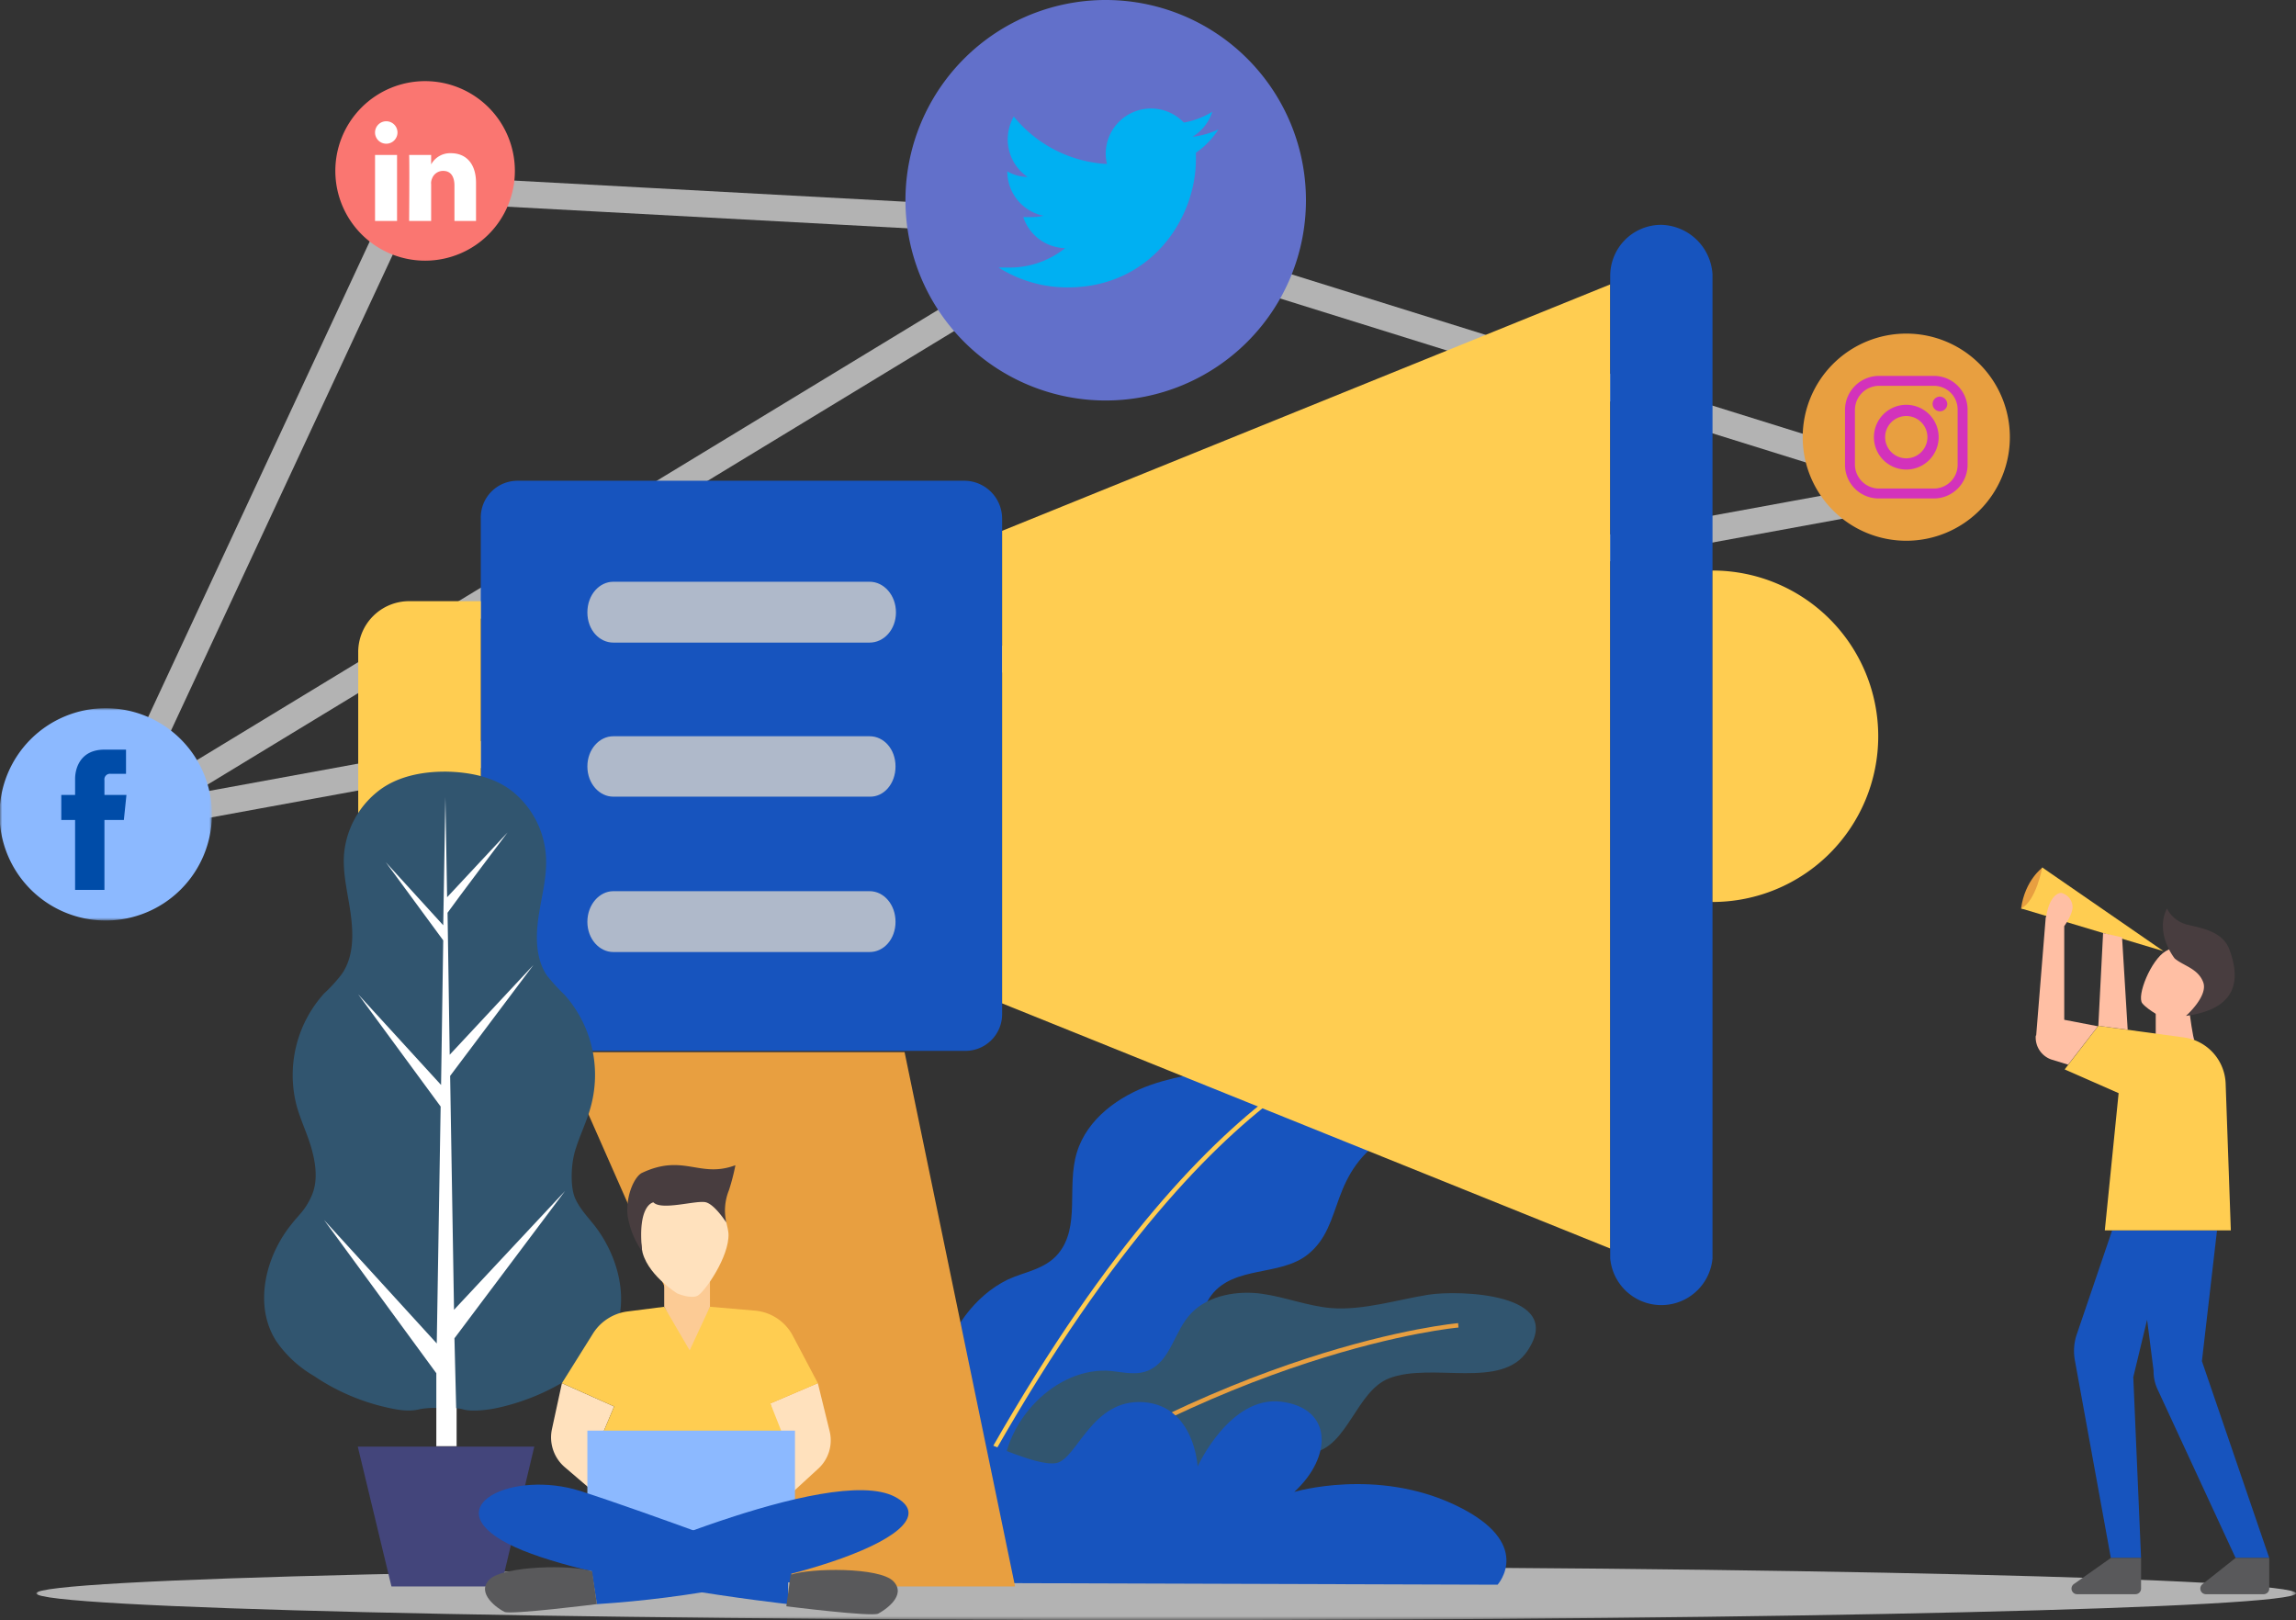 <svg id="b3281b0f-0c5f-40b2-bd13-40d992bc8acc" data-name="Capa 1" xmlns="http://www.w3.org/2000/svg" xmlns:xlink="http://www.w3.org/1999/xlink" width="532" height="375.4" viewBox="0 0 532 375.4">
  <rect x="0" y="0" width="532" height="375.4" fill="#333333" stroke="none"/>
  <defs>
    <mask id="afae5372-9d05-4304-8f62-4acc642dde87" x="8.41" y="363.04" width="523.59" height="12.34" maskUnits="userSpaceOnUse">
      <g id="acfdf3f6-ff92-4c1d-bc3d-c07792382c82" data-name="mask-2">
        <polygon id="a12d17a5-9f73-4f49-ac3c-39cb9e34cd25" data-name="path-1" points="8.4 363 532 363 532 375.4 8.4 375.4 8.4 363" style="fill: #fff;fill-rule: evenodd"/>
      </g>
    </mask>
    <mask id="fe87e7bb-929f-4447-a2e8-c0c911b33601" x="0" y="164.15" width="49.14" height="49.13" maskUnits="userSpaceOnUse">
      <g id="b3414c16-9b83-4b20-bd1a-275195d2c75e" data-name="mask-4">
        <polygon id="aadcd34d-ee73-4f27-a7ae-c973a614e730" data-name="path-3" points="0 164.1 49.1 164.1 49.1 213.3 0 213.3 0 164.1" style="fill: #fff;fill-rule: evenodd"/>
      </g>
    </mask>
  </defs>
  <g id="ff4f0207-9793-46f7-b979-b478d9c0aada" data-name="Page-1">
    <g id="b70c8395-e80e-4405-8041-b66cd6212365" data-name="SOCIAL-ADS">
      <g id="f74e4d31-e51b-4cd4-a51f-31730fec3638" data-name="Group-108">
        <polyline id="eab67c8c-62c6-460b-91ea-8aad30a9a62f" data-name="Stroke-1" points="29.3 184.2 94.8 43.6 252.2 52.1 448.1 113.2 28.7 190 246.8 57.5" style="fill: none;stroke: #b3b3b3;stroke-width: 6.128px"/>
        <g id="b245ce05-f025-450b-aa45-bff8e2fe09f8" data-name="Group-61">
          <g id="e54d16b6-c631-4c2a-a37c-dfd3195f4ba6" data-name="Group-4">
            <g style="mask: url(#afae5372-9d05-4304-8f62-4acc642dde87)">
              <path id="a511c99a-23fd-4678-b5ce-0925090d9917" data-name="Fill-2" d="M532,369.2c0,3.4-117.2,6.2-261.8,6.2S8.4,372.6,8.4,369.2,125.6,363,270.2,363,532,365.8,532,369.2" style="fill: #b3b3b3;fill-rule: evenodd"/>
            </g>
          </g>
          <path id="bd48ad1f-1cd2-4099-ac4e-86b0624ce81d" data-name="Fill-5" d="M322.3,262.7c-14.9,9-10.5,21-19.3,28-6.4,5.1-17,2.5-22.3,9.4s.8,18.7,1.3,28.1c.7,13.1-11,22.9-22.8,26.8-13.7,4.6-31.5,3.2-39-10.5-8.9-16.1-2.3-40.4,13.3-48,3.8-1.8,8.6-2.3,11.7-6,5.2-6.3,1.9-15.4,4.3-23.4s10-13.2,17.1-15.7,14.4-2.9,21.3-5.7c9.4-3.8,17.7-12.3,25.6-18s31.6-14.6,35.6,2.1c3.7,15.1-14.3,25.3-26.8,32.9" style="fill: #1754be;fill-rule: evenodd"/>
          <path id="e2ba78dc-2fa9-4463-94ff-7fc62661e990" data-name="Stroke-7" d="M323.9,238.4c-8.9,4.4-52,12.2-109.4,127" style="fill: none;stroke: #ffcd51;stroke-width: 1.012px"/>
          <path id="a8b926b5-af4c-448a-8467-814eec424904" data-name="Fill-9" d="M321.8,319.4c-7.5,3-9.5,15.6-17.5,17.2-5.9,1.2-12.1-4-17.8-1.3s-5.3,12.1-7.9,18.3c-3.7,8.5-14.5,10.9-23.6,9.5s-21.9-8.2-22.6-19.4c-.8-13.1,11.2-26.4,23.9-26.1,3.1.1,6.5,1.3,9.7,0,5.4-2.3,6-9.2,10.1-13.4s10.9-5.2,16.4-4.4,10.4,2.8,15.9,3.3c7.4.6,15.6-2,22.6-3.1s31.8-.4,23,12.9c-6,9.3-22.2,2.6-32.2,6.5" style="fill: #31556f;fill-rule: evenodd"/>
          <path id="e6cfcbb9-d010-4745-bcba-2ea61d027bdb" data-name="Stroke-11" d="M337.9,307.1s-54.4,4.7-117.6,51.5" style="fill: none;stroke: #e89f40;stroke-width: 1.021px"/>
          <path id="a3961a51-4512-47bd-ae02-11ca12f36809" data-name="Fill-13" d="M160.7,366.6s12.4-21.7,14.4-23.9c12.7-14.1,29.6-14.2,46.8-10.7,5,1.1,18.1,8,22.9,7s8.2-14.9,20.1-14.1,12.6,14.9,12.6,14.9,7.5-16.5,19.4-15,11.9,12.7,3,20.9c0,0,19-5.7,37.4,3.1s9.7,18.4,9.7,18.4" style="fill: #1754be;fill-rule: evenodd"/>
          <path id="eb6f8bab-9655-463c-9037-baaecd16ac1d" data-name="Fill-15" d="M223.7,111.4H120a8.5,8.5,0,0,0-8.6,8.6V235a8.5,8.5,0,0,0,8.6,8.5H223.6a8.5,8.5,0,0,0,8.6-8.5V120.2a8.8,8.8,0,0,0-8.5-8.8" style="fill: #1754be;fill-rule: evenodd"/>
          <path id="bac85059-a2c2-49cf-95fe-0f36027ba6e8" data-name="Fill-17" d="M94.8,139.3A11.8,11.8,0,0,0,83,151.2v53.1a11.8,11.8,0,0,0,11.8,11.8h16.6V139.3Z" style="fill: #ffcd51;fill-rule: evenodd"/>
          <polygon id="a7e7704e-75c6-4411-872c-3e309e8224de" data-name="Fill-19" points="373.1 289.3 232.2 232.5 232.2 123 373.1 65.9 373.1 289.3" style="fill: #ffcd51;fill-rule: evenodd"/>
          <path id="abdbbfaa-f6f3-4356-a095-7b91ef298df6" data-name="Fill-21" d="M385,52.1a11.8,11.8,0,0,0-11.9,11.8V291.6a11.9,11.9,0,0,0,23.7,0V63.6A12.2,12.2,0,0,0,385,52.1" style="fill: #1754be;fill-rule: evenodd"/>
          <polygon id="bcc44b33-890b-47a8-a8a1-815b303ad0c7" data-name="Fill-23" points="235.2 367.6 184.6 367.6 130 243.8 209.6 243.8 235.2 367.6" style="fill: #e89f40;fill-rule: evenodd"/>
          <path id="aae9749a-b5dd-4ce8-b927-4f65ad651b07" data-name="Fill-25" d="M201.5,134.8H142.1c-3.2,0-6,3-6,7.1s2.8,7,6,7h59.4c3.3,0,6.1-3,6.1-7s-2.8-7.1-6.1-7.1" style="fill: #afb9ca;fill-rule: evenodd"/>
          <path id="a7d0a772-3e9c-4b52-b77e-367abd25935c" data-name="Fill-27" d="M201.5,170.6H142.1c-3.2,0-6,3-6,7s2.8,7,6,7h59.4c3.3.1,6-3,6-7s-2.7-7-6-7" style="fill: #afb9ca;fill-rule: evenodd"/>
          <path id="b993cb8c-19c9-45bf-9414-e56ba5738770" data-name="Fill-29" d="M201.5,206.5H142.1c-3.2,0-6,3.1-6,7.1s2.8,7,6,7h59.4c3.3,0,6-3,6-7s-2.7-7.1-6-7.1" style="fill: #afb9ca;fill-rule: evenodd"/>
          <path id="e76cac1e-b9a5-4d8c-a6af-9e2ca99ef1c9" data-name="Fill-31" d="M396.8,132.2V209a38.4,38.4,0,0,0,0-76.8" style="fill: #ffcd51;fill-rule: evenodd"/>
          <path id="f6ae4edc-86f6-4980-83cc-5a842149c373" data-name="Fill-33" d="M508.5,241c-.3.2-1.2-6.6-1.2-6.6h-7.8v6.8Z" style="fill: #ffbfa4;fill-rule: evenodd"/>
          <path id="e1427097-6e2d-4c1b-b7d6-40eb01370df8" data-name="Fill-35" d="M473.3,201s-4.1,2.9-5,9.5c0,0,6.4,1.5,5-9.5" style="fill: #e89f40;fill-rule: evenodd"/>
          <path id="b4bf64d6-1013-49f3-928c-b251e71340e7" data-name="Fill-37" d="M513.7,285.1l-3.5,30.3L525.8,361H518l-18-38.9a9.9,9.9,0,0,1-1-4.5l-1.5-11.8-3.2,13.3,1.8,41.9h-7l-8.3-45.6a11.9,11.9,0,0,1,.4-6.2l8.2-24.1Z" style="fill: #1754be;fill-rule: evenodd"/>
          <path id="b0e49756-1f4b-45df-9177-dd9920db7e2f" data-name="Fill-39" d="M516.9,285.1H487.7l3.2-31.8-12.5-5.5,7.8-10.1,19.9,2.7a11.2,11.2,0,0,1,9.6,10.7Z" style="fill: #ffcd51;fill-rule: evenodd"/>
          <path id="b69237c0-117c-4597-866b-e35990eb2acf" data-name="Fill-41" d="M501.8,236.2s-4-2-5.4-3.7,2-10.1,5.4-12.1,9.3-2.3,9.3,1.1,2.9,9.3,0,10.7-3.8,4.3-9.3,4" style="fill: #ffbfa4;fill-rule: evenodd"/>
          <path id="b9157ec7-f742-4565-9813-3186c32627c1" data-name="Fill-43" d="M503.9,222.1s-4.7-5.8-1.8-11.6a7.2,7.2,0,0,0,4.9,3.8c3.8.9,8.1,1.7,9.6,5.8,2.3,6.3,2.4,13.6-10.1,15.3,0,0,5.2-4.6,4-7.8s-4.6-3.8-6.6-5.5" style="fill: #483d3f;fill-rule: evenodd"/>
          <path id="fedee9d2-5804-49e7-9b1f-f3f78659620c" data-name="Fill-45" d="M501.3,220.4,473.2,201s-1.4,7.8-4.9,9.5Z" style="fill: #ffcd51;fill-rule: evenodd"/>
          <path id="b85a4482-23b6-45c6-9651-94ed99e356ad" data-name="Fill-47" d="M471.8,239.9l2.2-27.2h0v-.2h.1c.7-4.6,2.6-5.6,3.5-5.6a3.4,3.4,0,0,1,2.6,2.9c.3,1.6-1.6,4.4-1.9,4.8v21.7l7.8,1.5-6.9,8.9-3.9-1.2a5.4,5.4,0,0,1-3.6-5.5" style="fill: #ffbfa4;fill-rule: evenodd"/>
          <polygon id="acbfaef9-cd85-4eda-9d32-dbf0d4184c8b" data-name="Fill-49" points="491.7 217.2 493 238.6 486.2 237.7 487.3 216.2 491.7 217.2" style="fill: #ffbfa4;fill-rule: evenodd"/>
          <path id="a4b874e0-c342-48ab-8943-5f54f6d4654c" data-name="Fill-51" d="M525.8,361H518l-7.7,6.1a1.3,1.3,0,0,0,.8,2.3h13.4a1.3,1.3,0,0,0,1.3-1.3Z" style="fill: #59595b;fill-rule: evenodd"/>
          <path id="e21ba989-6956-42cf-aaa8-988bb31fea59" data-name="Fill-53" d="M496.1,361h-7l-8.5,6a1.3,1.3,0,0,0,.8,2.4h13.4a1.3,1.3,0,0,0,1.3-1.3Z" style="fill: #59595b;fill-rule: evenodd"/>
          <path id="ba317a0e-38fe-430e-8674-ddcd51e30f4e" data-name="Fill-55" d="M137.7,283.9c-1.6-2-3.5-4-4.5-6.4s-1-7.4.1-11,2.8-6.9,3.7-10.5a27.9,27.9,0,0,0-6.2-25.5,43.8,43.8,0,0,1-4.1-4.5c-2.6-3.9-2.6-9-1.9-13.7s2-9.2,1.7-13.9a21,21,0,0,0-7.5-14.8c-4.2-3.5-10-4.7-15.6-4.8h-.3c-5.6,0-11.4,1.2-15.7,4.7a20.9,20.9,0,0,0-7.7,14.6c-.3,4.7,1,9.3,1.6,14s.6,9.7-2.1,13.6a34.7,34.7,0,0,1-4.1,4.5,28.2,28.2,0,0,0-6.5,25.5c.9,3.6,2.6,6.9,3.6,10.5s1.5,7.5,0,10.9-3,4.4-4.6,6.5c-6.2,7.6-8.9,19.1-3.5,27.3a27.1,27.1,0,0,0,8.6,7.9,49.4,49.4,0,0,0,16.8,7.3c2.6.6,5.3,1.1,7.9.4a20.7,20.7,0,0,1,5-.2c1.9.1,3.2-.2,5,.3s5.3.2,8-.4a51.7,51.7,0,0,0,16.8-7c3.3-2.1,6.5-4.5,8.7-7.8,5.5-8.2,2.9-19.7-3.2-27.5" style="fill: #31556f;fill-rule: evenodd"/>
          <path id="b23e8350-4f12-40ed-b615-da2c36c8489a" data-name="Fill-57" d="M105.3,310.1,130.9,276l-25.7,27.5-.9-54.2,19.3-25.7-19.4,20.8-.5-32.9c1.6-2.3,13.9-18.6,13.9-18.6l-14,15-.4-23.2-.5,29.7L89.4,199.8l13.3,18.1-.5,33.5L83,230.4l19.1,26-.9,54.9L75.1,282.7l26,35.5v8.1h0v8.8h4.7v-8.8h-.1Z" style="fill: #fff;fill-rule: evenodd"/>
          <polygon id="e5ea2bd3-e6a8-45b2-a773-db69aed7a68d" data-name="Fill-59" points="82.9 335.2 123.8 335.2 116.1 367.6 90.7 367.6 82.9 335.2" style="fill: #43457b;fill-rule: evenodd"/>
        </g>
        <polygon id="af5b9ea8-9390-467c-87ea-94a4245e9362" data-name="Fill-62" points="82.9 335.2 123.8 335.2 123.8 332.8 82.9 332.8 82.9 335.2" style="fill: none"/>
        <g id="e5207fe7-fa17-4c71-86cc-80af2a018120" data-name="Group-107">
          <path id="b1e81efd-f151-4f28-a981-5f6a96821279" data-name="Fill-64" d="M130.2,320.5l-2.3,10.6a9.1,9.1,0,0,0,3,8.9l8.3,7.1,5.3-4.4-5.6-8.7,3.4-8.1Z" style="fill: #ffe1bd;fill-rule: evenodd"/>
          <path id="bb4e6338-5330-4828-ab8f-54e66ad4b9fb" data-name="Fill-66" d="M178.5,325.2l11-4.7,2.7,11a8.9,8.9,0,0,1-2.7,8.9l-8.5,7.8V333.8Z" style="fill: #ffe1bd;fill-rule: evenodd"/>
          <path id="b00f0d40-39ff-47c0-a375-b31e8444f280" data-name="Fill-68" d="M153.9,302.8l5.9,8.4,4.7-8.4,10.5.9a11,11,0,0,1,8.8,6l5.7,10.8-11,4.7,2.5,6.3v16.7l-22.1,10.3-14.1-8L138.9,334l3.4-8.1-12.1-5.4,7.2-11.5a11.1,11.1,0,0,1,7.9-5.1Z" style="fill: #ffcd51;fill-rule: evenodd"/>
          <polygon id="a4eb0f6a-c5d2-40f7-b644-5970bd8ac22a" data-name="Fill-70" points="136.1 350.5 136.1 331.5 184.2 331.5 184.2 350.5 158.9 358.5 136.1 350.5" style="fill: #8cb9ff;fill-rule: evenodd"/>
          <path id="bd8f75fa-20d0-4bfd-8990-e441f2cc5b7c" data-name="Fill-72" d="M182.6,371.7s-48.1-5.3-64.9-14,1.2-17.2,16.8-12.2,48.1,17.2,48.1,17.2Z" style="fill: #1754be;fill-rule: evenodd"/>
          <path id="bf0c9a2b-a9e2-4de0-a403-63853d892089" data-name="Fill-74" d="M138.3,371.7l-1.2-7.6s55.2-25.1,70.2-17.3-25,22.1-69,24.9" style="fill: #1754be;fill-rule: evenodd"/>
          <path id="a289ff3c-a26c-43a8-bd0c-541e3ec24f99" data-name="Fill-76" d="M137.2,364.1l1.1,7.6s-19.9,2.5-21.4,1.8-6.7-4.3-3.5-7.5,19.2-3.5,23.8-1.9" style="fill: #59595b;fill-rule: evenodd"/>
          <path id="aa87afea-87ed-4bf2-acc0-bc868bed46fd" data-name="Fill-78" d="M183.2,364.9l-1,7.3s19.8,2.5,21.3,1.7,6.7-4.2,3.5-7.5-19.2-3.1-23.8-1.5" style="fill: #59595b;fill-rule: evenodd"/>
          <polygon id="bf179adc-efb9-4e89-983a-8180c96d89d9" data-name="Fill-80" points="153.9 302.8 159.8 312.9 164.5 302.8 164.5 295.6 153.9 295.6 153.9 302.8" style="fill: #fccb95;fill-rule: evenodd"/>
          <path id="f2eec7a4-ccbd-4457-8cc4-c47d951093ad" data-name="Fill-82" d="M156.9,299.7s-7.4-4.6-8.2-10.4-.9-10.4,1-10.8,14.8-3.4,15.6-3,3.3,7.7,3.5,10.4c.2,5.3-5.5,13.4-7.1,14.3s-4.8-.5-4.8-.5" style="fill: #ffe1bd;fill-rule: evenodd"/>
          <path id="a3f1e9c6-d1f9-4090-bb31-d95ff9725512" data-name="Fill-84" d="M148.8,290a19.8,19.8,0,0,1-3.4-8.5c-.4-4.5,1.6-8.8,3.3-9.7,9.7-4.6,13.4,1.3,21.7-1.8a49,49,0,0,1-1.5,5.8,12.5,12.5,0,0,0-.6,7.5s-2.6-4.1-4.7-4.7-10.3,2-12.2,0c0,0-3.8.5-2.6,11.4" style="fill: #483d3f;fill-rule: evenodd"/>
          <path id="aae8ea64-5db4-4125-a0dc-e5142623dc3b" data-name="Fill-86" d="M256.3,92.8a46.4,46.4,0,1,1,46.3-46.4,46.4,46.4,0,0,1-46.3,46.4" style="fill: #6270ca;fill-rule: evenodd"/>
          <path id="b496a057-aec9-42ac-a319-db0bf7632662" data-name="Fill-88" d="M282.3,30a19.8,19.8,0,0,1-6,1.7,10.6,10.6,0,0,0,4.6-5.8,18.8,18.8,0,0,1-6.6,2.5,10.5,10.5,0,0,0-18.1,7.2,9.9,9.9,0,0,0,.3,2.4,29.9,29.9,0,0,1-21.6-11,10.8,10.8,0,0,0-1.4,5.3,10.5,10.5,0,0,0,4.6,8.7,9.5,9.5,0,0,1-4.7-1.3h0a10.5,10.5,0,0,0,8.4,10.3,12.7,12.7,0,0,1-2.8.3h-1.9a10.5,10.5,0,0,0,9.7,7.2A20.6,20.6,0,0,1,233.9,62h-2.5a29.9,29.9,0,0,0,16,4.6c19.2,0,29.7-15.9,29.7-29.7V35.4a19.1,19.1,0,0,0,5.2-5.4" style="fill: #00b0f2;fill-rule: evenodd"/>
          <g id="e6d9f4af-625d-47e9-9890-58b94ed83722" data-name="Group-92">
            <g style="mask: url(#fe87e7bb-929f-4447-a2e8-c0c911b33601)">
              <path id="f3baf1c7-9135-46c2-9834-a3293cd458ba" data-name="Fill-90" d="M24.6,213.3a24.6,24.6,0,1,1,24.5-24.6,24.6,24.6,0,0,1-24.5,24.6" style="fill: #8cb9ff;fill-rule: evenodd"/>
            </g>
          </g>
          <path id="af0788a2-288d-49fa-b991-b06f12fd3480" data-name="Fill-93" d="M28.7,190H24.2v16.2H17.4V190H14.2v-5.8h3.2v-3.7c0-2.6,1.3-6.8,6.8-6.8h5v5.6H25.6a1.3,1.3,0,0,0-1.4,1.5v3.4h5.1Z" style="fill: #004ca8;fill-rule: evenodd"/>
          <path id="bcb5057b-ca0c-4974-adb9-4610a3358dca" data-name="Fill-95" d="M441.7,125.3a24,24,0,1,1,24-24,24,24,0,0,1-24,24" style="fill: #e89f40;fill-rule: evenodd"/>
          <path id="ac051c7e-eb10-4bd3-90f5-989d87af08ef" data-name="Fill-97" d="M453.6,107.7a5.5,5.5,0,0,1-5.5,5.5H435.4a5.6,5.6,0,0,1-5.6-5.5V95a5.6,5.6,0,0,1,5.6-5.6h12.7a5.5,5.5,0,0,1,5.5,5.6Zm-5.5-20.6H435.4a7.9,7.9,0,0,0-7.9,7.9v12.7a7.8,7.8,0,0,0,7.9,7.8h12.7a7.8,7.8,0,0,0,7.8-7.8V95a7.8,7.8,0,0,0-7.8-7.9Z" style="fill: #d332bb;fill-rule: evenodd"/>
          <path id="a6120ddd-3014-4e9b-ae3c-951721fad2b3" data-name="Fill-99" d="M441.7,106.2a4.9,4.9,0,0,1,0-9.8,4.9,4.9,0,1,1,0,9.8m0-12.4a7.5,7.5,0,1,0,7.5,7.5,7.5,7.5,0,0,0-7.5-7.5" style="fill: #d332bb;fill-rule: evenodd"/>
          <path id="a3c673a0-d153-445b-a6eb-5bcfb123d70f" data-name="Fill-101" d="M451.2,93.6a1.7,1.7,0,1,1-1.7-1.7,1.8,1.8,0,0,1,1.7,1.7" style="fill: #d332bb;fill-rule: evenodd"/>
          <path id="f3242967-b2c3-401c-ba5d-6dd111f7a9e1" data-name="Fill-103" d="M98.6,60.4a20.8,20.8,0,1,1,20.7-20.8A20.8,20.8,0,0,1,98.6,60.4" style="fill: #fa7671;fill-rule: evenodd"/>
          <path id="e8b2711a-2d11-4ac8-a9f5-a70072a3eb9c" data-name="Fill-105" d="M92.1,30.7a2.6,2.6,0,1,1-5.2,0,2.6,2.6,0,1,1,5.2,0ZM86.9,51.2H92V35.9H86.9Zm23.4-8.8v8.8h-5V43c0-2-.8-3.4-2.6-3.4a2.7,2.7,0,0,0-2.6,1.8,2.5,2.5,0,0,0-.2,1.3v8.5H94.8s.1-13.9,0-15.3h5.1v2.2h0a5,5,0,0,1,4.6-2.6c3.3,0,5.8,2.2,5.8,6.9Z" style="fill: #fff;fill-rule: evenodd"/>
        </g>
      </g>
    </g>
  </g>
</svg>
